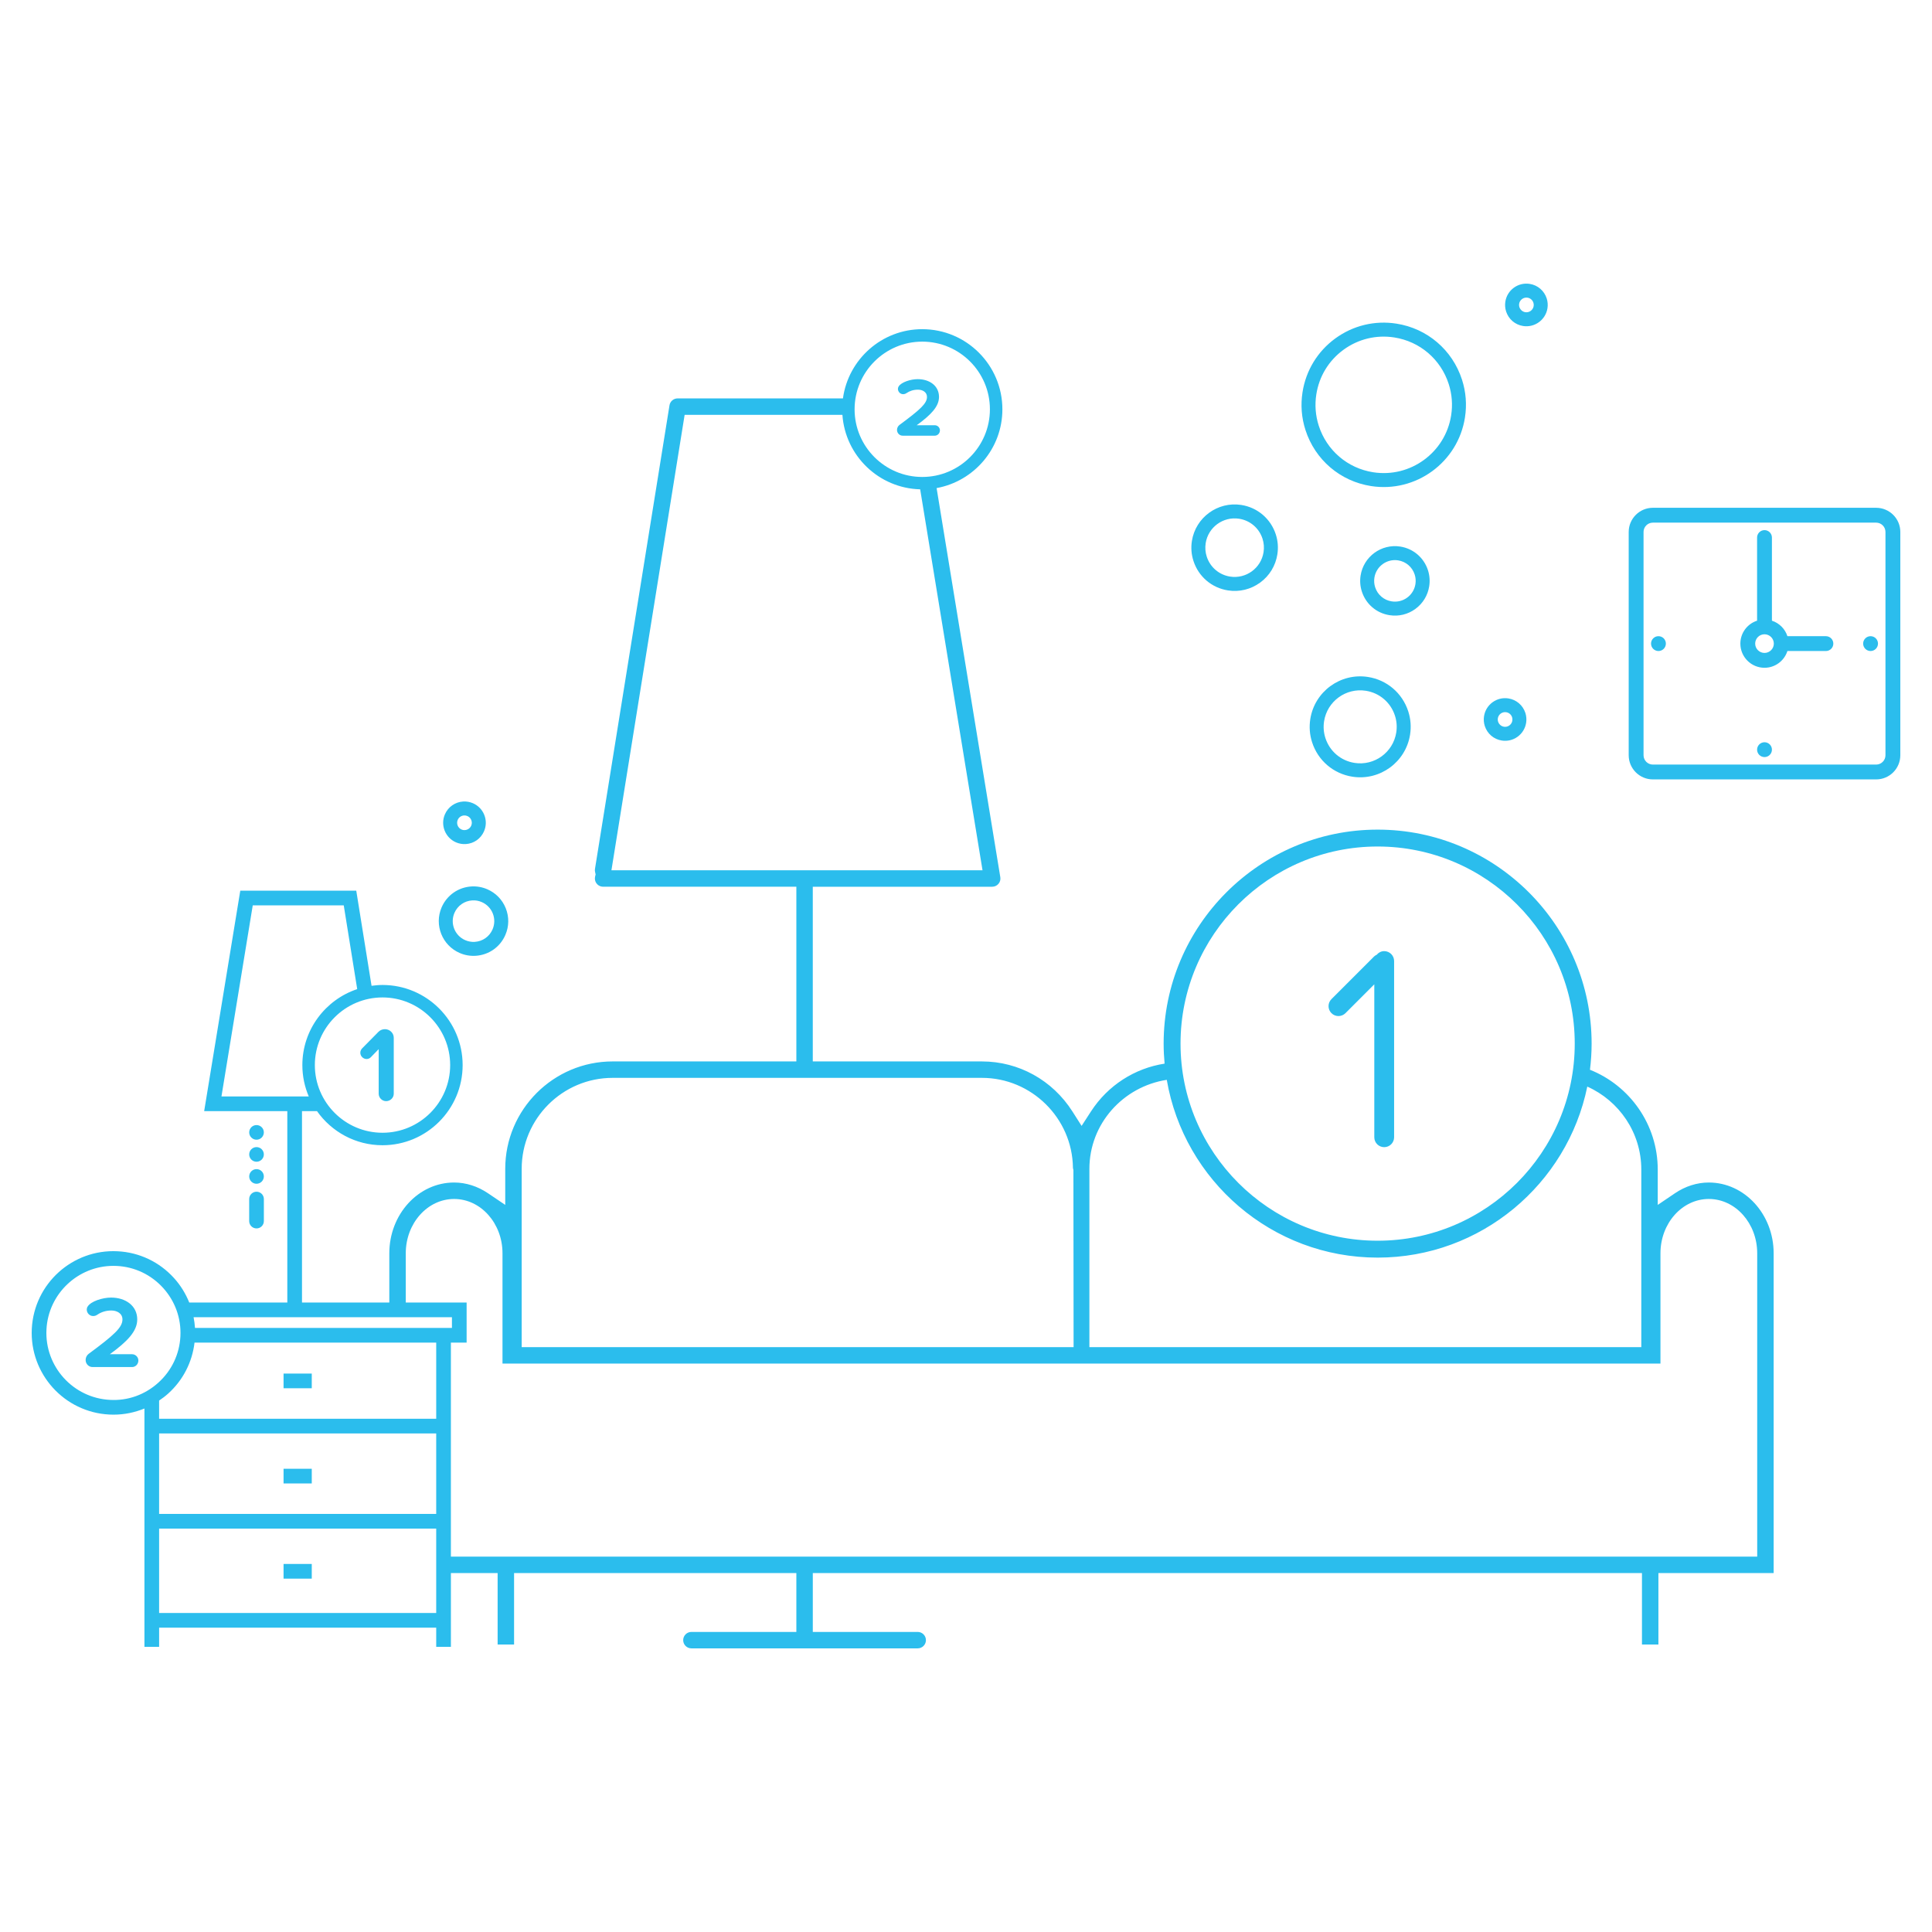<?xml version="1.0" encoding="utf-8"?>
<!-- Generator: Adobe Illustrator 19.1.0, SVG Export Plug-In . SVG Version: 6.00 Build 0)  -->
<svg version="1.1" id="Layer_2" xmlns="http://www.w3.org/2000/svg" xmlns:xlink="http://www.w3.org/1999/xlink" x="0px" y="0px"
	 viewBox="0 0 250 250" enable-background="new 0 0 250 250" xml:space="preserve">
<g>
	<g>
		<rect x="36.692" y="202.375" fill="#2BBDED" width="3.65" height="1.9"/>
		<rect x="36.692" y="190.057" fill="#2BBDED" width="3.65" height="1.9"/>
		<rect x="36.692" y="177.739" fill="#2BBDED" width="3.65" height="1.9"/>
		<path fill="#2BBDED" d="M32.244,158.007c0,0.525,0.425,0.95,0.95,0.95c0.525,0,0.95-0.425,0.95-0.95v-2.85
			c0-0.525-0.425-0.95-0.95-0.95c-0.525,0-0.95,0.425-0.95,0.95V158.007z"/>
		<circle fill="#2BBDED" cx="33.194" cy="146.531" r="0.947"/>
		<circle fill="#2BBDED" cx="33.194" cy="149.381" r="0.947"/>
		<circle fill="#2BBDED" cx="33.194" cy="152.231" r="0.947"/>
		<circle fill="#2BBDED" cx="242.051" cy="83.282" r="0.96"/>
		<circle fill="#2BBDED" cx="214.603" cy="83.282" r="0.96"/>
		<circle fill="#2BBDED" cx="228.327" cy="97.006" r="0.96"/>
		<path fill="#2BBDED" d="M213.88,100.855h28.894c1.724,0,3.127-1.403,3.127-3.127V68.835c0-1.723-1.403-3.127-3.127-3.127H213.88
			c-1.723,0-3.127,1.404-3.127,3.127v28.894C210.753,99.453,212.157,100.855,213.88,100.855z M212.673,68.835
			c0-0.664,0.541-1.206,1.206-1.206h28.894c0.665,0,1.206,0.542,1.206,1.206v28.894c0,0.664-0.541,1.207-1.206,1.207H213.88
			c-0.665,0-1.206-0.543-1.206-1.207V68.835z"/>
		<path fill="#2BBDED" d="M228.327,86.41c1.357,0,2.551-0.884,2.964-2.168h4.98c0.531,0,0.96-0.43,0.96-0.958
			c0-0.532-0.43-0.962-0.96-0.962h-4.98c-0.307-0.95-1.055-1.697-2.005-2.005V69.559c0-0.53-0.431-0.96-0.959-0.96
			c-0.531,0-0.961,0.43-0.961,0.96v10.758c-1.284,0.413-2.165,1.608-2.165,2.967C225.201,85.007,226.604,86.41,228.327,86.41z
			 M228.327,82.075c0.664,0,1.206,0.542,1.206,1.209c0,0.663-0.542,1.205-1.206,1.205c-0.666,0-1.208-0.542-1.208-1.205
			C227.119,82.617,227.661,82.075,228.327,82.075z"/>
		<path fill="#2BBDED" d="M47.436,137.036c0.191,0,0.384-0.069,0.536-0.219l1.03-1.06v5.771c0,0.521,0.44,0.961,0.961,0.961
			c0.549,0,0.989-0.44,0.989-0.961v-7.241c0-0.616-0.521-1.112-1.14-1.112c-0.316,0-0.619,0.122-0.825,0.328l-2.115,2.143
			c-0.165,0.165-0.247,0.371-0.247,0.577C46.625,136.678,47.01,137.036,47.436,137.036z"/>
		<path fill="#2BBDED" d="M116.396,54.983c-0.204,0.151-0.323,0.4-0.323,0.648c0,0.432,0.345,0.746,0.724,0.746h4.17
			c0.356,0,0.66-0.302,0.66-0.692c0-0.356-0.303-0.659-0.66-0.659h-2.345c1.869-1.362,2.885-2.431,2.885-3.663
			c0-1.437-1.223-2.301-2.757-2.301c-0.907,0-2.118,0.388-2.463,0.939c-0.065,0.098-0.096,0.206-0.096,0.314
			c0,0.389,0.313,0.692,0.669,0.692c0.162,0,0.302-0.043,0.443-0.141c0.41-0.28,0.909-0.443,1.482-0.443
			c0.594,0,1.166,0.314,1.166,0.941C119.952,52.206,119.087,52.994,116.396,54.983z"/>
		<path fill="#2BBDED" d="M17.095,175.236h-2.882c2.297-1.672,3.546-2.987,3.546-4.502c0-1.765-1.501-2.828-3.386-2.828
			c-1.115,0-2.604,0.479-3.028,1.156c-0.08,0.119-0.119,0.252-0.119,0.384c0,0.479,0.386,0.85,0.824,0.85
			c0.199,0,0.371-0.052,0.544-0.173c0.505-0.345,1.115-0.544,1.819-0.544c0.73,0,1.433,0.384,1.433,1.154
			c0,1.037-1.061,2.006-4.368,4.45c-0.252,0.186-0.398,0.49-0.398,0.796c0,0.531,0.424,0.917,0.89,0.917h5.125
			c0.438,0,0.811-0.371,0.811-0.85C17.906,175.609,17.533,175.236,17.095,175.236z"/>
		<path fill="#2BBDED" d="M173.194,131.478c0.328,0,0.657-0.125,0.907-0.375l3.732-3.732v19.789c0,0.708,0.574,1.282,1.282,1.282
			c0.708,0,1.282-0.574,1.282-1.282v-22.802c0-0.708-0.574-1.282-1.282-1.282c-0.392,0-0.731,0.186-0.966,0.464
			c-0.12,0.06-0.239,0.125-0.339,0.224l-5.523,5.523c-0.5,0.501-0.5,1.314,0,1.815C172.537,131.353,172.866,131.478,173.194,131.478
			z"/>
		<path fill="#2BBDED" d="M221.119,153.017c-1.523,0-3.039,0.481-4.382,1.39l-2.226,1.507v-4.57c0-5.854-3.637-10.872-8.769-12.917
			c0.135-1.11,0.213-2.236,0.213-3.383c0-15.267-12.421-27.691-27.69-27.691c-15.27,0-27.691,12.424-27.691,27.691
			c0,0.874,0.045,1.735,0.124,2.589c-3.87,0.601-7.339,2.808-9.531,6.194l-1.207,1.863l-1.191-1.871
			c-2.582-4.051-6.956-6.47-11.701-6.47h-21.893v-22.605h23.213c0.314,0,0.613-0.137,0.816-0.378
			c0.202-0.235,0.288-0.548,0.236-0.858l-8.243-50.35c4.834-0.88,8.512-5.11,8.512-10.192c0-5.72-4.651-10.371-10.369-10.371
			c-5.239,0-9.571,3.907-10.263,8.958H87.685c-0.526,0-0.97,0.377-1.053,0.895L83.85,69.755l-6.859,42.67
			c-0.022,0.143-0.019,0.278,0.011,0.405l0.071,0.315L77,113.463c-0.015,0.066-0.022,0.137-0.022,0.217
			c0,0.586,0.479,1.063,1.065,1.063h25.005v22.605H79.276c-7.663,0-13.899,6.235-13.899,13.897v4.669l-2.224-1.503
			c-1.347-0.911-2.865-1.394-4.391-1.394c-4.624,0-8.385,4.106-8.385,9.156v6.372H39.078v-24.763h1.943
			c1.88,2.665,4.974,4.411,8.475,4.411c5.717,0,10.369-4.65,10.369-10.369c0-5.717-4.652-10.369-10.369-10.369
			c-0.482,0-0.954,0.045-1.418,0.108L46.1,115.253H31.092l-4.673,28.528h10.759v24.763h-12.69c-0.46-1.142-1.112-2.212-1.963-3.154
			c-1.896-2.1-4.492-3.335-7.309-3.477c-5.842-0.299-10.804,4.202-11.101,10.027c-0.295,5.826,4.203,10.805,10.027,11.101
			c0.184,0.009,0.367,0.014,0.55,0.014c1.389,0,2.74-0.278,3.998-0.796v24.258v4.103v2.483h1.9v-2.483h35.856v2.483h1.9v-2.483
			v-4.103v-2.963h6.047v9.245h2.128v-9.245h36.527v7.616h-13.58c-0.587,0-1.064,0.479-1.064,1.065c0,0.586,0.477,1.063,1.064,1.063
			h29.282c0.588,0,1.065-0.477,1.065-1.063c0-0.586-0.477-1.065-1.065-1.065h-13.574v-7.616h107.293v9.245h2.128v-9.245h14.913
			v-41.382C229.509,157.123,225.745,153.017,221.119,153.017z M119.339,44.207c4.828,0,8.755,3.929,8.755,8.758
			c0,4.827-3.926,8.754-8.755,8.754c-4.828,0-8.755-3.927-8.755-8.754C110.584,48.136,114.511,44.207,119.339,44.207z
			 M79.119,112.615l1.639-10.199l5.094-31.694l2.739-17.041h20.416c0.366,5.293,4.711,9.499,10.063,9.637l8.068,49.296H79.119z
			 M49.496,129.068c4.826,0,8.755,3.928,8.755,8.755c0,4.828-3.928,8.755-8.755,8.755c-4.828,0-8.755-3.926-8.755-8.755
			C40.741,132.997,44.667,129.068,49.496,129.068z M28.656,141.881l4.05-24.728h11.775l1.742,10.838
			c-4.118,1.374-7.098,5.258-7.098,9.832c0,1.44,0.296,2.811,0.829,4.058H28.656z M178.265,109.538
			c14.064,0,25.506,11.442,25.506,25.506c0,14.064-11.442,25.505-25.506,25.505c-14.064,0-25.505-11.442-25.505-25.505
			C152.76,120.98,164.202,109.538,178.265,109.538z M140.967,151.245c0-5.817,4.35-10.64,10.013-11.514
			c2.234,13.043,13.615,23.004,27.286,23.004c13.363,0,24.547-9.518,27.128-22.13c4.112,1.837,6.99,5.953,6.99,10.739v22.978
			h-71.417V151.245z M67.506,151.245c0-6.489,5.279-11.77,11.769-11.77h23.772h2.128h21.893c6.406,0,11.685,5.211,11.77,11.614
			l0.014,0.111c0.018,0.067,0.033,0.134,0.047,0.202l0.024,22.919H67.506V151.245z M20.491,178.914
			c-1.723,1.556-3.934,2.361-6.254,2.23c-4.778-0.242-8.468-4.327-8.225-9.106c0.236-4.629,4.077-8.236,8.662-8.236
			c0.147,0,0.296,0.004,0.444,0.011c2.311,0.117,4.441,1.13,5.996,2.852c1.555,1.723,2.347,3.944,2.23,6.254
			C23.227,175.229,22.213,177.359,20.491,178.914z M56.445,206.518v2.203H20.589v-2.203v-8.716h35.856V206.518z M56.445,195.902
			H20.589v-10.416h35.856V195.902z M56.445,183.587H20.589v-2.353c0.407-0.277,0.804-0.573,1.176-0.909
			c1.92-1.733,3.106-4.055,3.407-6.593h31.274V183.587z M25.232,171.831c-0.028-0.469-0.094-0.93-0.182-1.386h33.431v1.386h-0.135
			H25.232z M227.381,201.428H105.175h-2.128H58.345v-27.697h2.036v-5.186h-7.875v-6.372c0-3.874,2.808-7.027,6.256-7.027
			c3.454,0,6.261,3.153,6.261,7.027v14.275h149.84v-14.275c0-3.874,2.807-7.027,6.257-7.027c3.453,0,6.262,3.153,6.262,7.027
			V201.428z"/>
	</g>
	<g>
		<path fill="#2BBDED" d="M169.784,96.047L169.784,96.047c-0.313-0.974-0.392-1.984-0.233-3.001c0.557-3.56,3.905-6.004,7.462-5.447
			c2.456,0.381,4.455,2.09,5.217,4.459c0.313,0.974,0.392,1.984,0.233,3.001c-0.557,3.559-3.904,6.002-7.463,5.446
			C172.543,100.122,170.545,98.413,169.784,96.047z M180.508,92.611c-0.551-1.715-1.997-2.95-3.774-3.226
			c-2.574-0.403-4.995,1.366-5.398,3.94c-0.115,0.736-0.058,1.466,0.168,2.169c0.551,1.712,1.996,2.948,3.773,3.225
			c2.574,0.403,4.996-1.364,5.399-3.937C180.791,94.045,180.734,93.314,180.508,92.611z"/>
	</g>
	<g>
		<path fill="#2BBDED" d="M154.43,72.576L154.43,72.576c-0.268-0.834-0.336-1.699-0.2-2.569c0.475-3.047,3.342-5.141,6.391-4.667
			c2.105,0.329,3.818,1.793,4.47,3.819c0.269,0.836,0.336,1.702,0.199,2.574c-0.23,1.477-1.021,2.776-2.23,3.656
			c-1.207,0.881-2.685,1.24-4.162,1.01C156.794,76.07,155.082,74.605,154.43,72.576z M163.37,69.711
			c-0.441-1.372-1.601-2.363-3.027-2.586c-2.065-0.321-4.007,1.096-4.328,3.159c-0.091,0.589-0.046,1.175,0.135,1.738
			c0.442,1.375,1.602,2.367,3.026,2.589c2.065,0.322,4.006-1.095,4.327-3.159C163.596,70.862,163.551,70.276,163.37,69.711z"/>
	</g>
	<g>
		<path fill="#2BBDED" d="M168.925,55.638L168.925,55.638c-0.511-1.588-0.638-3.232-0.379-4.891c0.438-2.806,1.942-5.274,4.237-6.95
			c2.295-1.675,5.105-2.357,7.912-1.919c3.997,0.624,7.25,3.406,8.49,7.26c0.51,1.586,0.638,3.232,0.379,4.891
			c-0.903,5.792-6.353,9.77-12.148,8.868C173.418,62.275,170.165,59.493,168.925,55.638z M187.464,49.692
			c-1.029-3.2-3.729-5.509-7.047-6.027c-2.33-0.363-4.663,0.202-6.568,1.593c-1.905,1.39-3.154,3.439-3.517,5.768
			c-0.215,1.376-0.109,2.742,0.314,4.058l0,0.001c1.029,3.2,3.73,5.509,7.049,6.026c4.81,0.749,9.333-2.553,10.083-7.361
			C187.993,52.374,187.887,51.008,187.464,49.692z"/>
	</g>
	<g>
		<path fill="#2BBDED" d="M192.131,93.945L192.131,93.945c-0.131-0.407-0.164-0.845-0.098-1.269
			c0.234-1.503,1.647-2.535,3.149-2.301c1.038,0.162,1.881,0.884,2.203,1.884c0.131,0.407,0.164,0.845,0.097,1.268
			c-0.114,0.728-0.505,1.368-1.1,1.803c-0.596,0.434-1.323,0.61-2.051,0.495C193.297,95.666,192.453,94.946,192.131,93.945z
			 M195.664,92.812c-0.111-0.346-0.403-0.595-0.761-0.651c-0.517-0.08-1.004,0.275-1.085,0.793c-0.083,0.512,0.288,1.01,0.79,1.086
			c0.253,0.04,0.503-0.021,0.708-0.17c0.206-0.15,0.341-0.371,0.38-0.622C195.72,93.098,195.709,92.952,195.664,92.812z"/>
	</g>
	<g>
		<path fill="#2BBDED" d="M176.222,76.541L176.222,76.541c-0.216-0.671-0.27-1.368-0.161-2.068c0.383-2.449,2.684-4.13,5.131-3.749
			c1.69,0.264,3.065,1.44,3.589,3.07c0.213,0.661,0.268,1.376,0.159,2.065c-0.185,1.185-0.821,2.228-1.789,2.935
			c-0.971,0.709-2.158,0.997-3.345,0.81C178.121,79.346,176.746,78.171,176.222,76.541z M183.061,74.347
			c-0.314-0.975-1.136-1.68-2.147-1.837c-1.462-0.228-2.838,0.777-3.067,2.24c-0.065,0.42-0.033,0.837,0.096,1.237
			c0.313,0.975,1.134,1.676,2.142,1.831c0.712,0.111,1.421-0.06,2.001-0.484c0.579-0.423,0.959-1.047,1.07-1.756
			C183.221,75.16,183.189,74.746,183.061,74.347z"/>
	</g>
	<g>
		<g>
			<path fill="#2BBDED" d="M60.264,109.223L60.264,109.223c-0.426,0.025-0.86-0.052-1.253-0.221
				c-1.397-0.602-2.044-2.228-1.442-3.624c0.416-0.964,1.325-1.601,2.374-1.663c0.426-0.025,0.86,0.052,1.253,0.222
				c0.677,0.292,1.199,0.83,1.471,1.515c0.272,0.685,0.26,1.434-0.032,2.11C62.222,108.523,61.314,109.161,60.264,109.223z
				 M60.049,105.519c-0.363,0.021-0.677,0.241-0.82,0.574c-0.207,0.481,0.016,1.041,0.497,1.248c0.476,0.208,1.05-0.027,1.248-0.494
				c0.102-0.235,0.105-0.492,0.012-0.728c-0.094-0.237-0.274-0.422-0.507-0.523C60.34,105.536,60.196,105.51,60.049,105.519z"/>
		</g>
		<g>
			<path fill="#2BBDED" d="M61.536,123.681L61.536,123.681c-0.704,0.041-1.392-0.08-2.043-0.361
				c-2.276-0.982-3.329-3.629-2.35-5.904c0.677-1.57,2.159-2.609,3.868-2.71c0.693-0.041,1.399,0.084,2.04,0.362
				c1.101,0.474,1.953,1.351,2.396,2.465c0.444,1.117,0.427,2.339-0.05,3.441C64.726,122.541,63.245,123.58,61.536,123.681z
				 M61.118,116.511c-1.023,0.06-1.91,0.681-2.315,1.621c-0.586,1.359,0.044,2.942,1.404,3.529c0.39,0.168,0.802,0.241,1.222,0.216
				c1.022-0.06,1.906-0.68,2.308-1.617c0.285-0.661,0.296-1.391,0.031-2.058c-0.266-0.666-0.775-1.19-1.433-1.474
				C61.946,116.558,61.536,116.486,61.118,116.511z"/>
		</g>
	</g>
	<g>
		<path fill="#2BBDED" d="M194.889,40.304L194.889,40.304c-0.131-0.407-0.165-0.845-0.099-1.269
			c0.114-0.728,0.504-1.368,1.099-1.802c0.595-0.435,1.324-0.612,2.052-0.498c1.036,0.161,1.881,0.882,2.202,1.882
			c0.13,0.406,0.165,0.844,0.099,1.267c-0.236,1.504-1.649,2.535-3.15,2.302C196.054,42.025,195.21,41.303,194.889,40.304z
			 M198.422,39.17c-0.111-0.345-0.402-0.594-0.759-0.65c-0.252-0.039-0.503,0.022-0.708,0.172c-0.205,0.149-0.34,0.371-0.379,0.621
			c-0.083,0.512,0.288,1.009,0.793,1.086c0.517,0.08,1.005-0.277,1.086-0.796C198.478,39.457,198.467,39.311,198.422,39.17z"/>
	</g>
</g>
</svg>
